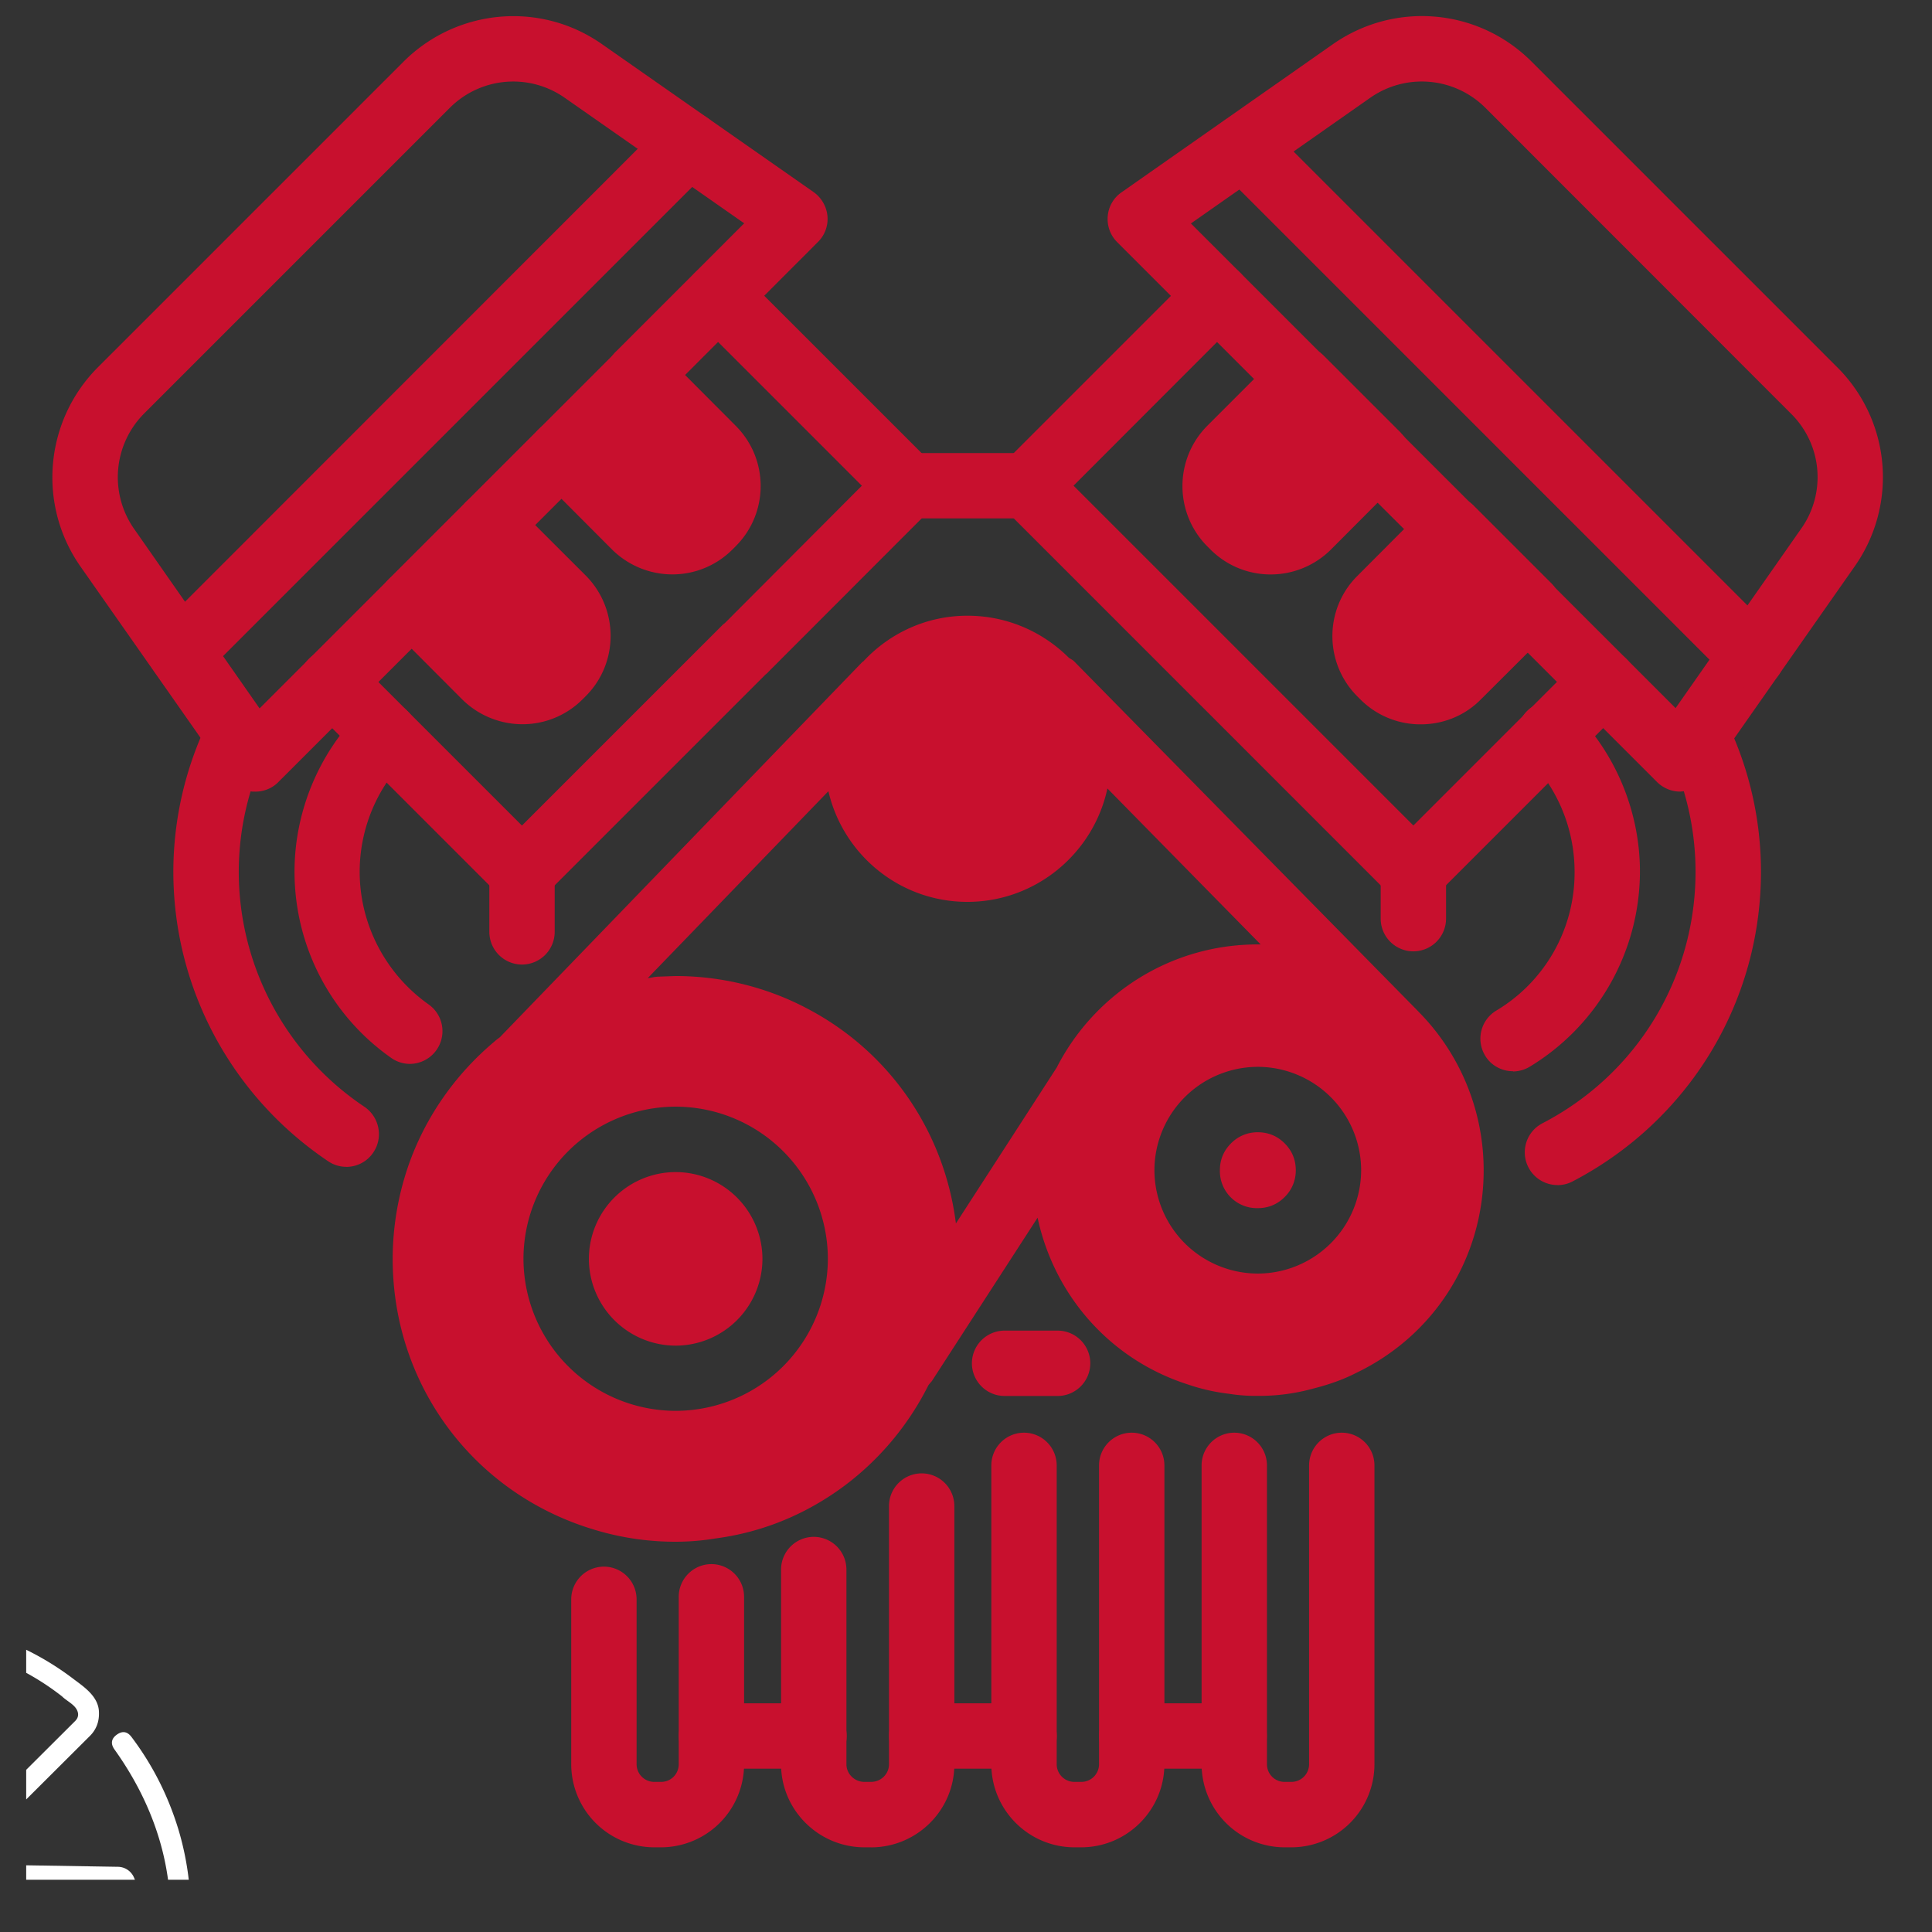 <?xml version="1.0" encoding="UTF-8"?>
<svg xmlns="http://www.w3.org/2000/svg" xmlns:v="https://vecta.io/nano" width="48" zoomAndPan="magnify" viewBox="0 0 36 36" height="48" preserveAspectRatio="xMidYMid meet">
  <rect x="0" y="0" width="36" height="36" fill="#333333" stroke="none"/>
  <defs>
    <clipPath id="A">
      <path d="M.488 0H16v15H.488zm0 0"></path>
    </clipPath>
    <clipPath id="B">
      <path d="M20 0h15.512v15H20zm0 0"></path>
    </clipPath>
    <clipPath id="C">
      <path d="M.488 34H3v1.027H.488zm0 0"></path>
    </clipPath>
    <clipPath id="D">
      <path d="M.488 30H4v5.027H.488zm0 0"></path>
    </clipPath>
  </defs>
  <g fill="#c8102e">
    <path d="M6.453 21.742a.6.6 0 0 1-.34-.105c-1.805-1.215-2.883-3.23-2.883-5.395a6.44 6.44 0 0 1 .656-2.824.61.61 0 0 1 .813-.281.61.61 0 0 1 .281.816 5.23 5.23 0 0 0-.531 2.289 5.27 5.27 0 0 0 2.344 4.383c.277.191.352.57.164.848-.117.176-.309.27-.504.27zm1.188-1.918a.6.6 0 0 1-.348-.109c-1.133-.793-1.805-2.09-1.805-3.473 0-1.117.453-2.211 1.246-2.996.238-.238.621-.234.859.004a.61.61 0 0 1-.004.863 3.01 3.01 0 0 0-.887 2.129c0 .984.484 1.91 1.289 2.477a.61.61 0 0 1-.352 1.105zm21.382 2.258a.61.61 0 0 1-.281-1.152c1.762-.914 2.852-2.711 2.852-4.687 0-.789-.18-1.582-.527-2.289a.61.61 0 0 1 .281-.816.61.61 0 0 1 .813.281 6.44 6.44 0 0 1 .652 2.824c0 2.434-1.344 4.641-3.508 5.77a.61.61 0 0 1-.281.07zm0 0"></path>
    <path d="M28.195 19.961c-.207 0-.41-.102-.523-.293a.61.61 0 0 1 .207-.836 2.99 2.99 0 0 0 1.461-2.59 3.01 3.01 0 0 0-.883-2.129.61.61 0 0 1-.004-.863.61.61 0 0 1 .859-.004c.793.785 1.246 1.879 1.246 2.996a4.26 4.26 0 0 1-2.051 3.633.61.61 0 0 1-.312.09zM9.727 16.852a.61.61 0 0 1-.43-.176l-3.539-3.539a.61.61 0 0 1 0-.863c.238-.238.621-.238.859 0l3.109 3.109 3.723-3.723a.31.31 0 0 1 .055-.047l2.555-2.562-3.109-3.109c-.238-.238-.238-.621 0-.859a.61.61 0 0 1 .863 0l3.539 3.539c.238.238.238.621 0 .859l-3.035 3.039c-.016.02-.035.035-.055.051l-4.105 4.105c-.117.117-.273.176-.43.176zm0 0"></path>
  </g>
  <g clip-path="url(#A)">
    <path d="M4.754 14.75h-.051a.61.61 0 0 1-.445-.258l-2.762-3.941C.695 9.402.832 7.844 1.82 6.848l5.703-5.703c1-.992 2.559-1.125 3.703-.316l3.934 2.75c.148.105.242.27.258.445a.6.6 0 0 1-.176.484l-2.91 2.914a.61.61 0 1 1-.863-.863l2.398-2.398-3.34-2.336a1.67 1.67 0 0 0-2.145.184L2.684 7.707a1.68 1.68 0 0 0-.187 2.145l2.34 3.348 2.402-2.402a.61.61 0 0 1 .863.004.61.61 0 0 1-.004.859l-2.91 2.91c-.113.117-.27.18-.43.18zm0 0" fill="#c8102e"></path>
  </g>
  <g fill="#c8102e">
    <path d="M9.109 10.395a.61.61 0 0 1-.43-1.039l1.352-1.352a.61.61 0 0 1 .863 0c.238.238.238.621 0 .859l-1.355 1.355c-.117.117-.273.176-.43.176zm17.227 6.457a.61.61 0 0 1-.43-.176L18.711 9.48c-.238-.238-.238-.621 0-.859l3.539-3.539c.238-.238.621-.238.859 0s.238.621 0 .859L20.004 9.05l6.332 6.332 3.105-3.105a.61.61 0 0 1 .863 0c.238.234.238.621 0 .859l-3.539 3.539c-.117.117-.273.176-.43.176zm0 0"></path>
    <path d="M9.539 9.355c-.238-.238-.621-.238-.859 0l-1.441 1.441c-.238.238-.238.621 0 .859L8.61 13.03a1.6 1.6 0 0 0 1.125.465 1.58 1.58 0 0 0 1.121-.465l.059-.059c.617-.617.617-1.625 0-2.246l-1.372-1.37zm2.797-2.792a.61.61 0 0 0-.863 0l-1.441 1.441c-.238.238-.238.621 0 .859l1.371 1.375a1.6 1.6 0 0 0 1.125.465 1.58 1.58 0 0 0 1.121-.465l.059-.059c.621-.621.621-1.625 0-2.246l-1.371-1.375zm16.566 4.3l-1.441-1.441a.61.61 0 0 0-.863 0l-1.305 1.309c-.621.617-.621 1.625 0 2.246l.055.055a1.58 1.58 0 0 0 1.125.465c.406 0 .813-.152 1.121-.465l1.309-1.305a.61.61 0 0 0 0-.863zm0 0"></path>
    <path d="M26.105 8.066l-1.441-1.441c-.238-.234-.621-.234-.859 0l-1.309 1.309c-.617.621-.617 1.625 0 2.246l.059.059c.309.309.715.465 1.121.465a1.59 1.59 0 0 0 1.125-.465l1.305-1.309c.238-.238.238-.621 0-.859zm0 0"></path>
  </g>
  <g clip-path="url(#B)">
    <path d="M31.305 14.75c-.16 0-.316-.066-.43-.18l-2.801-2.801c-.238-.238-.238-.621 0-.859a.61.61 0 0 1 .863 0l2.285 2.285 2.34-3.344a1.66 1.66 0 0 0-.187-2.141l-5.699-5.703c-.574-.57-1.473-.652-2.141-.187l-3.344 2.344 2.43 2.43a.61.61 0 0 1 0 .863c-.238.238-.621.238-.859 0l-2.945-2.945c-.129-.129-.191-.305-.176-.484a.6.6 0 0 1 .258-.445L24.836.824c1.152-.805 2.707-.672 3.703.324l5.699 5.699a2.89 2.89 0 0 1 .324 3.703l-2.758 3.938c-.105.148-.27.242-.445.258-.02 0-.035.004-.055.004zm0 0" fill="#c8102e"></path>
  </g>
  <g fill="#c8102e">
    <path d="M27.043 10.488a.61.61 0 0 1-.43-.18l-1.379-1.375a.61.61 0 1 1 .863-.863l1.375 1.375a.61.61 0 0 1-.43 1.043zM12.32 34.422h-.129a1.55 1.55 0 0 1-1.547-1.547v-3.074a.61.61 0 0 1 .609-.609.61.61 0 0 1 .609.609v3.074a.33.33 0 0 0 .328.328h.129c.184 0 .328-.148.328-.328v-3.121a.61.61 0 0 1 .609-.609.61.61 0 0 1 .609.609v3.121a1.55 1.55 0 0 1-1.547 1.547zm0 0"></path>
    <path d="M16.23 34.422h-.121c-.855 0-1.555-.695-1.555-1.547v-3.629a.61.61 0 0 1 .609-.609.61.61 0 0 1 .609.609v3.629c0 .18.152.328.336.328h.121c.188 0 .336-.148.336-.328v-4.812a.61.61 0 0 1 .609-.609.61.61 0 0 1 .609.609v4.813c0 .852-.695 1.547-1.555 1.547zm3.918 0h-.125c-.855 0-1.551-.695-1.551-1.551v-5.566a.61.61 0 0 1 .609-.609.61.61 0 0 1 .609.609v5.566a.33.33 0 0 0 .332.332h.125a.33.33 0 0 0 .332-.332v-5.566a.61.61 0 0 1 .609-.609.61.61 0 0 1 .609.609v5.566c0 .855-.695 1.551-1.551 1.551zm3.918 0h-.129a1.55 1.55 0 0 1-1.547-1.547v-5.57a.61.61 0 0 1 .609-.609.61.61 0 0 1 .609.609v5.57c0 .18.145.328.328.328h.129a.33.33 0 0 0 .328-.328v-5.57a.61.61 0 0 1 .609-.609.61.61 0 0 1 .609.609v5.57a1.55 1.55 0 0 1-1.547 1.547zm0 0"></path>
    <path d="M15.168 32.957h-1.91a.61.61 0 0 1-.609-.609.61.61 0 0 1 .609-.609h1.91a.61.61 0 0 1 .609.609.61.61 0 0 1-.609.609zm3.914 0h-1.906a.61.61 0 0 1-.609-.609.61.61 0 0 1 .609-.609h1.906a.61.61 0 0 1 .609.609.61.61 0 0 1-.609.609zm3.914 0H21.09a.61.61 0 0 1-.609-.609.61.61 0 0 1 .609-.609h1.906a.61.61 0 0 1 .609.609.61.61 0 0 1-.609.609zM19.141 9.66h-2.219a.61.61 0 0 1-.609-.609.61.61 0 0 1 .609-.609h2.219a.61.61 0 0 1 .609.609.61.61 0 0 1-.609.609zM3.367 12.762a.61.61 0 0 1-.43-1.039l9.457-9.461a.61.61 0 1 1 .863.863l-9.461 9.461c-.117.117-.273.176-.43.176zm29.281.074c-.156 0-.312-.059-.43-.18l-9.484-9.484c-.238-.238-.238-.621 0-.859s.621-.238.859 0l9.484 9.484c.238.238.238.621 0 .859-.117.121-.273.18-.43.18zm0 0"></path>
    <path d="M19.707 26.012h-.988a.61.61 0 0 1-.609-.609.61.61 0 0 1 .609-.609h.988a.61.61 0 0 1 .609.609.61.61 0 0 1-.609.609zm-9.98-8.039a.61.61 0 0 1-.609-.609v-1.121c0-.336.273-.605.609-.605s.609.27.609.605v1.121a.61.61 0 0 1-.609.609zm16.609-.246a.61.61 0 0 1-.609-.609v-.875c0-.336.273-.605.609-.605s.609.27.609.605v.875a.61.61 0 0 1-.609.609zm-2.191 4.078a.69.69 0 0 1-.207.5c-.137.137-.305.207-.5.207a.69.69 0 0 1-.707-.707c0-.195.07-.363.207-.5a.69.69 0 0 1 .5-.207c.195 0 .363.07.5.207s.207.305.207.5zm-11.555.035a1.62 1.62 0 0 0-1.617 1.617 1.62 1.62 0 0 0 1.617 1.617 1.62 1.62 0 0 0 1.617-1.617 1.62 1.62 0 0 0-1.617-1.617zm0 0"></path>
    <path d="M26.418 18.836l-6.395-6.504c-.031-.035-.07-.051-.105-.074-.484-.484-1.152-.785-1.891-.785-.766 0-1.453.328-1.937.848-.008.008-.02.012-.027.02l-6.75 6.988c-.031.023-.066.047-.094.074-.742.621-1.301 1.426-1.613 2.328a5.34 5.34 0 0 0-.289 1.727c0 2.352 1.512 4.379 3.762 5.047a5.18 5.18 0 0 0 1.508.223 4.55 4.55 0 0 0 .75-.062c.773-.102 1.5-.375 2.164-.816.777-.516 1.395-1.23 1.801-2.043l.063-.074 1.969-3.043c.309 1.445 1.348 2.641 2.793 3.105a3.71 3.71 0 0 0 .773.176 3.14 3.14 0 0 0 .539.039 3.77 3.77 0 0 0 1.035-.137c.309-.078.574-.176.793-.289 1.469-.703 2.379-2.152 2.379-3.777a4.2 4.2 0 0 0-1.227-2.969zM12.59 26.289a2.84 2.84 0 0 1-2.836-2.832 2.84 2.84 0 0 1 2.836-2.836 2.84 2.84 0 0 1 2.836 2.836 2.84 2.84 0 0 1-2.836 2.832zm7.109-6.41l-1.887 2.918c-.215-1.711-1.238-3.211-2.793-4.016-.746-.391-1.586-.594-2.43-.594l-.336.012c-.027.004-.059.004-.086.012l-.098.016 3.367-3.484c.273 1.18 1.328 2.062 2.59 2.062 1.281 0 2.352-.91 2.609-2.113l2.855 2.906h-.055c-1.629 0-3.039.926-3.738 2.281zm3.738 3.852a1.93 1.93 0 0 1-1.926-1.926 1.93 1.93 0 0 1 1.926-1.926 1.93 1.93 0 0 1 1.926 1.926 1.93 1.93 0 0 1-1.926 1.926zm0 0"></path>
  </g>
  <g clip-path="url(#C)">
    <path d="M-.836 35.125l-.48.484v.973l.859-.027c.098-.004.18-.047.242-.121l.547-.645.277.559c.055.113.141.18.262.195.223.047.383-.227.508-.359.109.145.242.434.465.418.086 0 .16-.031.223-.09l.582-.531a.38.38 0 0 0 .086-.465l-.234-.52a.33.33 0 0 0-.305-.211l-2.645-.043zm0 0" fill="#fff"></path>
  </g>
  <g clip-path="url(#D)">
    <path d="M2.445 32.359c-.078-.098-.168-.109-.27-.035s-.117.168-.043.273c3.535 4.941-2.672 10.758-7.375 6.918-.094-.086-.098-.176-.004-.266l1.207-1.203 2.723-2.711.598-.602 2.395-2.387c.117-.117.172-.262.168-.43 0-.285-.246-.461-.457-.617-.523-.402-1.105-.695-1.738-.887s-1.281-.262-1.941-.219a5.46 5.46 0 0 0-1.891.477 5.33 5.33 0 0 0-1.605 1.113 5.45 5.45 0 0 0-1.117 1.602c-.273.602-.434 1.23-.48 1.891a5.43 5.43 0 0 0 .211 1.941c.188.633.484 1.215.883 1.742.078.105.168.117.273.039a.17.17 0 0 0 .039-.273 5.05 5.05 0 0 1-.949-2.195c-.141-.809-.086-1.602.156-2.383.965-3.32 5.203-4.668 7.926-2.539.102.102.281.168.301.324.004.055-.016.098-.055.137l-2.664 2.656-.836.832-1.902 1.898-.637.633-.883.883c-.359.387-.098.809.285 1.051.527.398 1.109.691 1.742.883s1.281.262 1.941.219a5.48 5.48 0 0 0 1.891-.477c.602-.273 1.137-.645 1.605-1.109s.84-1.004 1.117-1.605.434-1.23.48-1.891a5.44 5.44 0 0 0-.211-1.941c-.191-.633-.484-1.215-.883-1.742zm0 0" fill="#fff"></path>
  </g>
</svg>
